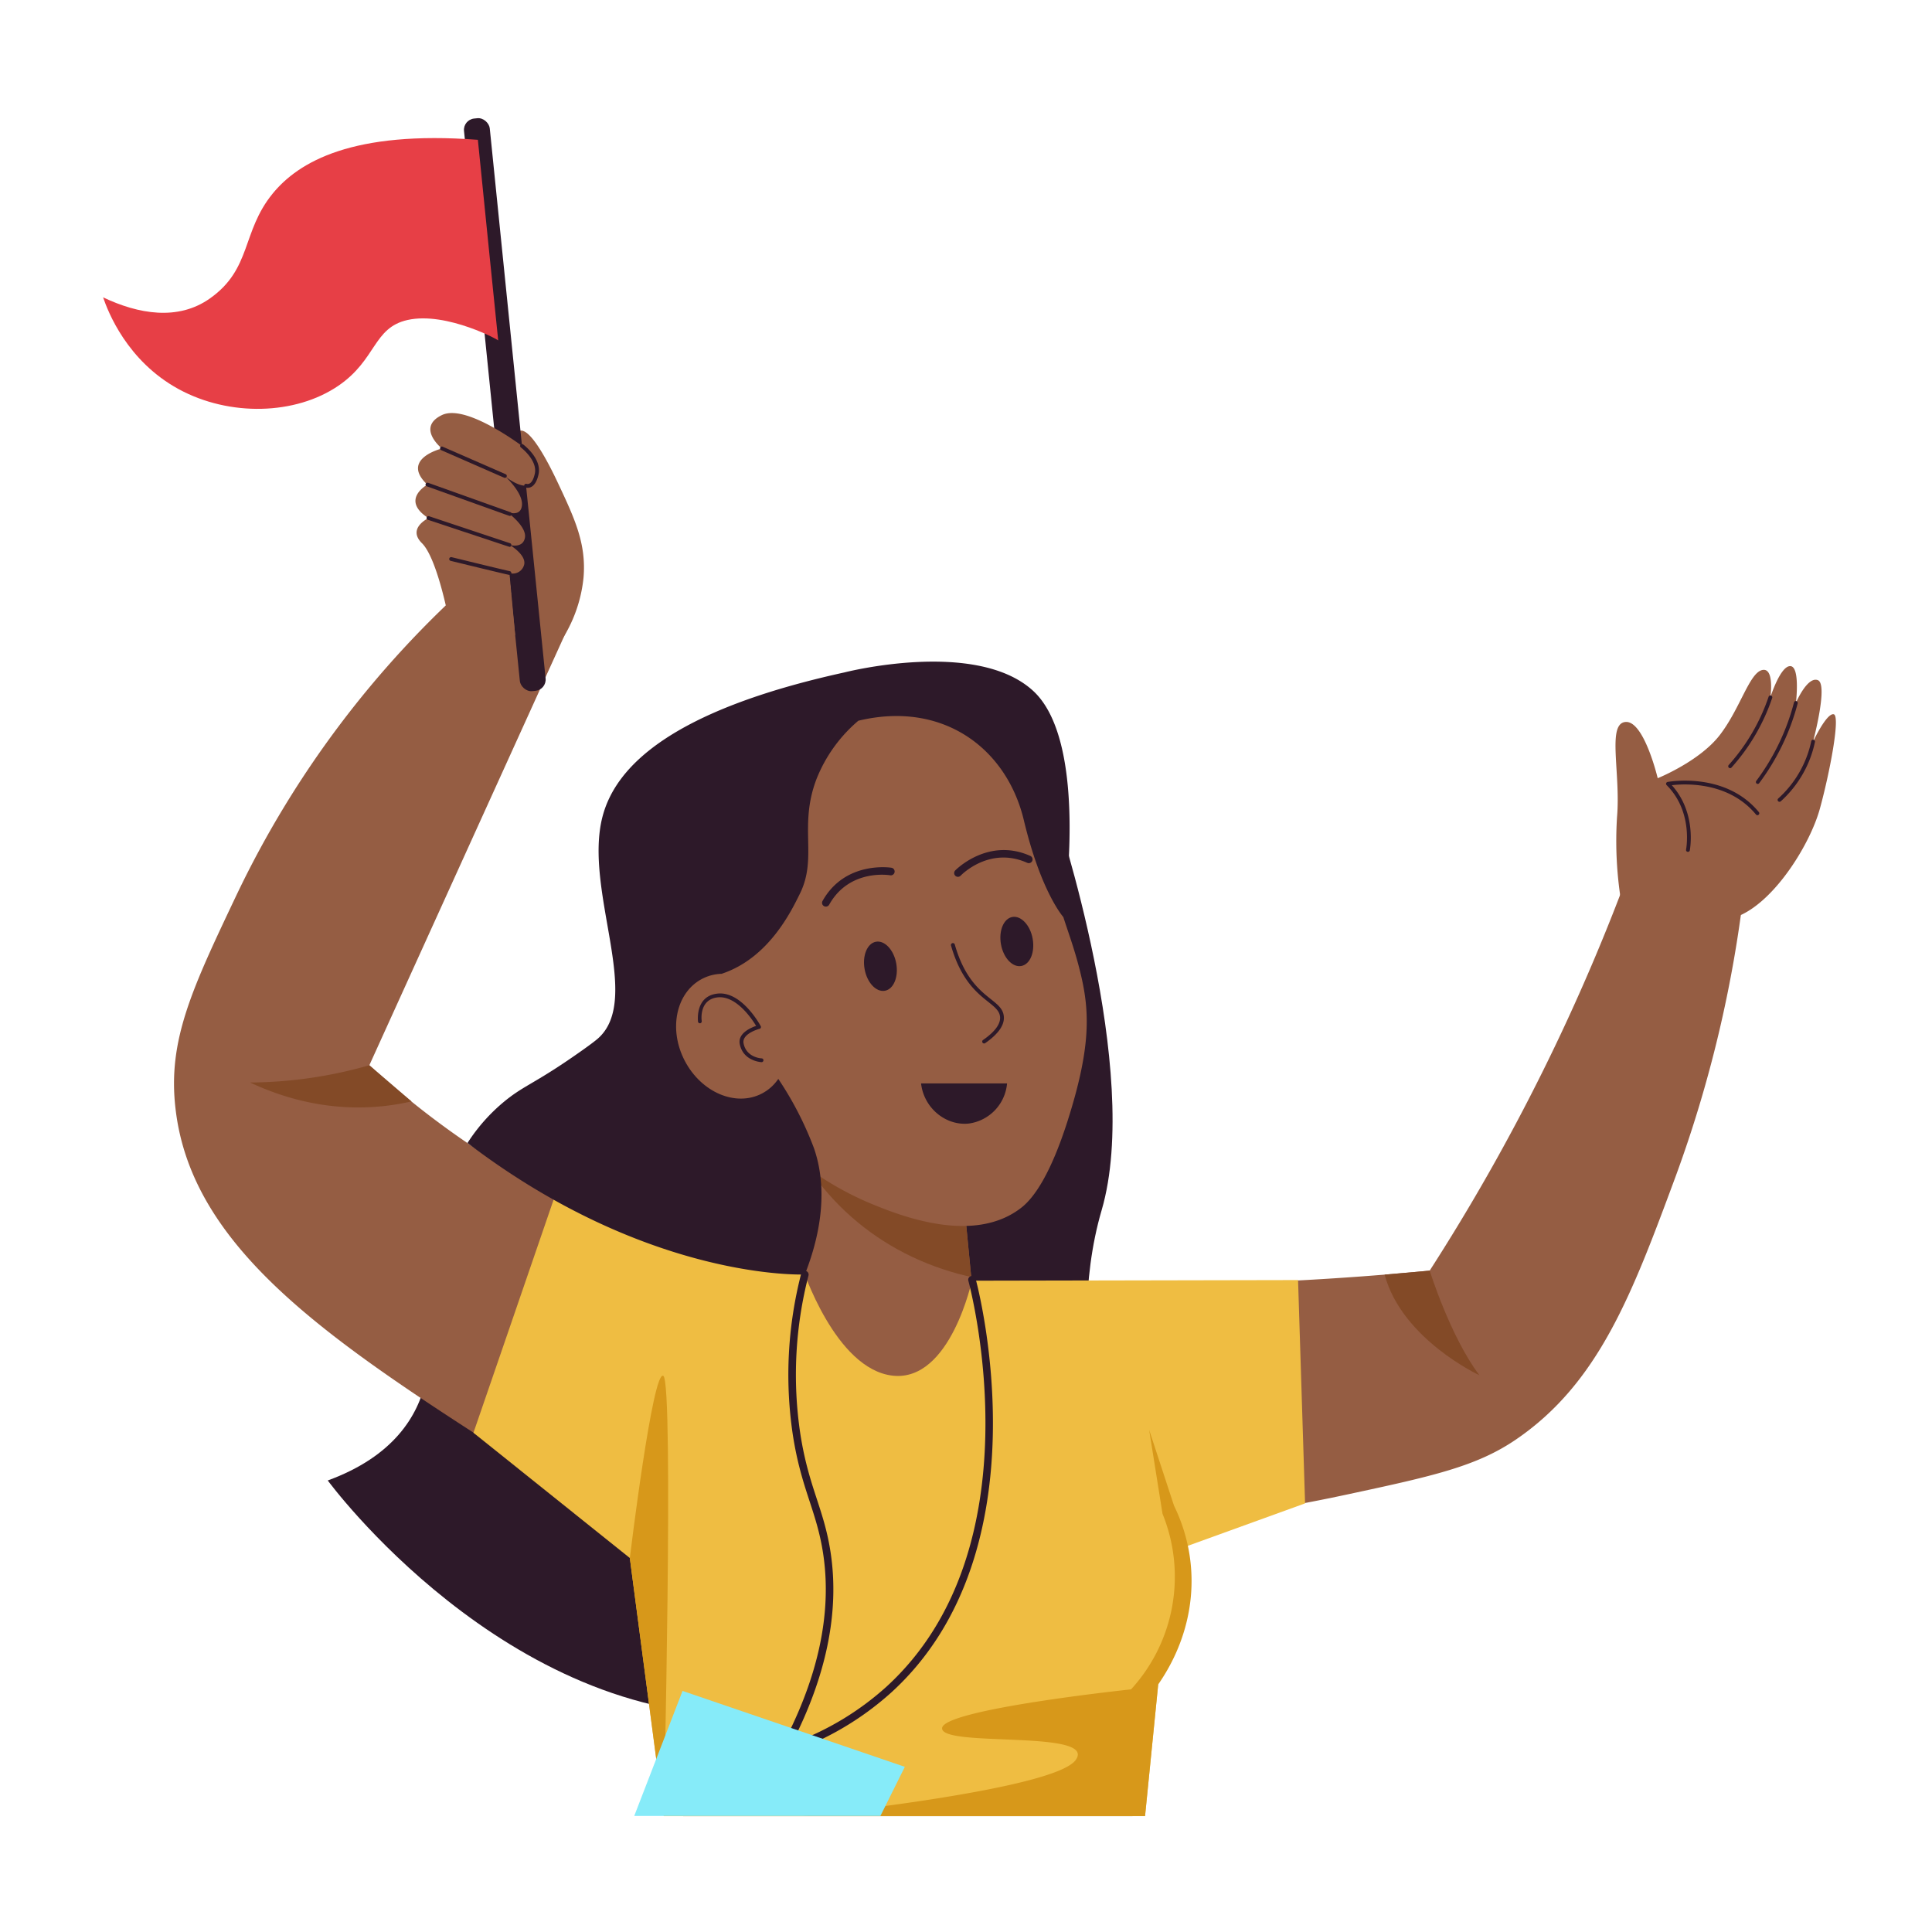 <svg height="512" viewBox="0 0 512 512" width="512" xmlns="http://www.w3.org/2000/svg" xmlns:xlink="http://www.w3.org/1999/xlink"><clipPath id="clip-path"><path d="m211.21 278.86h44.5v83.77h-44.5z" transform="matrix(.995 -.096 .096 .995 -29.76 23.94)"/></clipPath><g id="Guide"><path d="m112.49 349.13s9.44 30.4-25.63 43.21c0 0 47.09 64.23 112.93 62.22s96.15-52.69 96.15-52.69-14.83-44.14-4-81.13-12.14-105.32-12.14-105.32l-109.63 92.15z" fill="#2d1929"/><g clip-path="url(#clip-path)"><path d="m211.21 278.86h44.5v83.77h-44.5z" fill="#955d43" transform="matrix(.995 -.096 .096 .995 -29.76 23.94)"/><path d="m207.92 297.84c9.47 22.26 29 37 52.51 41.18l-2.66-34.6z" fill="#834a27"/></g><path d="m214.72 343.94s-47.4 10.06-50 30.35c-2.49 19.47 16.34 107 16.34 107h119.07s13.77-107.14 0-125.3c-14.28-18.87-85.41-12.05-85.41-12.05z" fill="#955d43"/><path d="m311.88 405.68s9.86 26.79-9 42.81l-13.32 6.07-3.88-29.25z" fill="#efbd42"/><path d="m145.84 173.67a37.5 37.5 0 0 0 8.8-20.59c.77-9-2.34-15.63-6.74-25-1.52-3.22-7-14.74-10.13-13.93-2.34.6-2.53 7.68-2.64 10.79a47.75 47.75 0 0 0 1.28 12.3c2.08 10.28 2.19 20.87 3.29 31.31z" fill="#955d43"/><path d="m286.67 259.29c-2.21-9.83-5.18-15.65-6.41-22.1-3-15.94-2.45-28.39-15-38.24a55.86 55.86 0 0 0 -13.17-9.4c-17.72-10.5-45.2-8.18-62.39 7.52-19.81 18.08-16.89 45.61-16.16 52.44 3.39 31.93 27.66 51.23 38.11 58.17a82 82 0 0 0 18.73 11.11c7.47 3.09 27.49 11.36 40.37 1.19 3.36-2.66 7.72-8.93 12.22-23.07 5.8-18.28 5.91-27.79 3.7-37.62z" fill="#955d43"/><g fill="#2d1929"><path d="m260.51 275.61c3.14-2.17 4.66-4.23 4.52-6.09-.33-4.3-8.83-4.33-13-18.94a.5.5 0 0 1 1-.27c4.18 14.66 12.63 14 13 19.13.17 2.25-1.49 4.6-4.94 7a.5.5 0 0 1 -.58-.83z"/><path d="m270.65 256c-2.32.42-4.73-2.14-5.38-5.73s.7-6.84 3-7.26 4.74 2.14 5.39 5.73-.66 6.83-3.01 7.26z"/><path d="m234.51 262.56c-2.32.42-4.73-2.14-5.38-5.73s.7-6.84 3-7.26 4.73 2.14 5.38 5.73-.68 6.84-3 7.26z"/><path d="m253.86 232.37a1 1 0 0 1 -.72-1.69c.08-.09 8.69-8.89 19.91-3.85a1 1 0 0 1 -.82 1.83c-9.91-4.45-17.34 3.08-17.65 3.4a1 1 0 0 1 -.72.31z"/><path d="m218.85 240.26a1 1 0 0 1 -.87-1.49c6-10.74 18.14-8.83 18.26-8.81a1 1 0 0 1 -.33 2c-.44-.08-10.9-1.68-16.18 7.81a1 1 0 0 1 -.88.49z"/></g><path d="m234.88 337.94a825.9 825.9 0 0 0 144-1.21 544.13 544.13 0 0 0 53.94-108.87l29.46 7.26a333 333 0 0 1 -18.28 76.81c-11.43 30.82-20.21 54.52-42.26 69.56-10.41 7.1-21.91 9.67-44.48 14.51a477.29 477.29 0 0 1 -69.26 9.68z" fill="#955d43"/><path d="m151.71 163.75q-26.91 59.25-53.83 118.55c38.26 35.15 85.53 54.83 135.45 59.42l-26 83.59a524.39 524.39 0 0 1 -67.67-36.55c-50.06-32-88.79-56.7-93.15-95-2.11-18.11 4.4-31.76 16.29-56.82a263.14 263.14 0 0 1 62.9-83.47z" fill="#955d43"/><path d="m147.11 316.77q-10.81 31.47-21.64 62.93l41.44 33.19 9 68.4h127.54l7-70.06 35.41-12.82-1.86-59.18-87 .17a210.5 210.5 0 0 1 -109.89-22.63z" fill="#efbd42"/><path d="m212.55 335.71s8.77 27.22 24.08 28.86 21-25.47 21-25.47-28.14-9.61-45.08-3.39z" fill="#955d43"/><path d="m304.54 378.94 6.58 20.06c7.73 15.89 5.5 33.45-4.19 47.4l-3.48 34.86h-90.9s66.7-6.75 72.52-14.84-35.16-3.29-35.41-8.35 50.08-10.37 50.08-10.37a44.22 44.22 0 0 0 8.34-46.53z" fill="#d7981a"/><path d="m166.91 412.89s6.11-50.4 8.9-48.25.08 116.65.08 116.65z" fill="#d7981a"/><path d="m227.47 191a39.16 39.16 0 0 0 -11.11 15.51c-4.75 12.52.38 20.72-4.39 30.35-2.2 4.44-8.16 17-20.63 21.17-.65 4.54.2 4.47 3.1 11.21 1.87 4.35 4.22 6.82 6.4 9.44a89.14 89.14 0 0 1 14.88 25.63c1.79 5.2 4.3 16.38-2.43 33.44 0 0-41.25 1.85-89.4-34.85a47.69 47.69 0 0 1 9.85-11.07c4.54-3.72 7.37-4.56 15.68-10.12 2.72-1.82 7.3-5 8.93-6.4 12.22-10.51-3.83-39.43 1.35-59 3.46-13.09 18-28 64.08-38.11 0 0 35-9 50.06 4.93s7.93 59.87 7.93 59.87-5.89-6.57-10.44-25.63-21.46-31.75-43.86-26.37z" fill="#2d1929"/><path d="m201.91 289.8c-6.91 3.6-16.06-.29-20.44-8.68s-2.31-18.12 4.6-21.72 16.05.29 20.43 8.68 2.32 18.12-4.59 21.72z" fill="#955d43"/><path d="m201.79 281.48c-.05 0-4.87-.25-5.75-4.81-.54-2.83 2.89-4.3 4.34-4.8-1.15-1.91-5.42-8.26-10.41-7.53-4.72.69-4.06 6-4 6.27a.5.5 0 0 1 -.43.56.5.5 0 0 1 -.56-.42c0-.07-.83-6.57 4.87-7.4 6.53-1 11.54 8.19 11.75 8.58a.49.49 0 0 1 -.31.72c-.05 0-4.73 1.25-4.24 3.83.73 3.78 4.65 4 4.81 4a.5.5 0 0 1 -.07 1z" fill="#2d1929"/><path d="m244.09 287.12h22.79a11.76 11.76 0 0 1 -10.14 10.63c-5.99.64-11.89-4-12.65-10.63z" fill="#2d1929"/><rect fill="#2d1929" height="152.51" rx="3" transform="matrix(.995 -.101 .101 .995 -10.16 14.09)" width="6.86" x="130.35" y="30.95"/><path d="m126.64 37.05c-33.17-2.52-47.52 5.82-54.42 14.3-8.22 10.1-5.47 19.9-16.59 27.74-8.46 6-19 4.14-28.31-.29 1.3 3.78 6.31 16.83 20 24.31 13.51 7.37 31 6.86 42.32-.86 10.17-6.92 9.2-15.39 18.36-17.45 10.44-2.34 25.06 5.76 24 5.44.08 0 .11 1.25-5.36-53.19z" fill="#e73f46"/><path d="m140.56 119.83s-16.56-13.15-23.45-9.83 0 8.86 0 8.86-11.15 2.72-3.86 9.58c0 0-7.29 4 .29 8.87 0 0-5.72 2.69-1.72 6.64s7 19.67 7 19.67l17.71 4.7-1.53-16.46a3.07 3.07 0 0 0 3.79-1.86c1.15-2.71-3.67-5.57-3.67-5.57s3.53 1 4-2-4.79-6.79-4.79-6.79 3.72 1.58 4-1.78-4.56-7.72-4.56-7.72 4.78 4.14 7.42 1.93-.63-8.24-.63-8.24z" fill="#955d43"/><path d="m135 152.36c-.32 0-14.64-3.5-15.57-3.73a.5.5 0 0 1 -.37-.6.51.51 0 0 1 .61-.37c.11 0 10.72 2.64 15.44 3.71a.5.5 0 0 1 -.11.99z" fill="#2d1929"/><path d="m135.1 144.93c-.13 0 1 .36-21.72-7.18a.5.5 0 0 1 -.32-.63.51.51 0 0 1 .63-.32l21.57 7.2a.5.5 0 0 1 -.16.93z" fill="#2d1929"/><path d="m135.1 136.72c-.14 0 1.19.46-22-7.84a.5.5 0 0 1 -.3-.64.51.51 0 0 1 .64-.3l21.85 7.81a.5.5 0 0 1 -.19.97z" fill="#2d1929"/><path d="m133.78 126.63c-.16 0 .9.44-16.87-7.34a.5.5 0 0 1 -.26-.66.49.49 0 0 1 .66-.25l16.69 7.29a.5.5 0 0 1 -.22.96z" fill="#2d1929"/><path d="m139.83 129.27a1.68 1.68 0 0 1 -.6-.1.51.51 0 0 1 -.28-.65.49.49 0 0 1 .64-.28 1.08 1.08 0 0 0 .78-.12c.42-.24 1-.89 1.37-2.63.74-3.52-3.65-6.88-3.7-6.91a.51.51 0 0 1 -.1-.7.5.5 0 0 1 .7-.1c.21.15 5 3.78 4.08 7.92-.36 1.67-1.18 3.57-2.89 3.57z" fill="#2d1929"/><path d="m97.88 282.3a117.26 117.26 0 0 1 -31.59 4.58c13.29 6.24 28 8.4 42.76 5z" fill="#834a27"/><path d="m429.8 240a100.54 100.54 0 0 1 -1.27-23.46c1-11.74-2.7-24.74 2.22-25.21s8.56 14.9 8.56 14.9 11.05-4.44 16.44-11.42 7.82-16.38 11.2-17.23 2.22 7.19 2.22 7.19 2.64-8.35 5.29-8.24 1.48 9.72 1.48 9.72 3-7.08 5.81-6-1.27 16.28-1.27 16.28 3.54-7.56 5.45-7.25-1.11 15.86-3.65 25.06-11.58 23.94-21.09 28.22-31.39-2.56-31.39-2.56z" fill="#955d43"/><path d="m458.5 203.57a.5.5 0 0 1 -.37-.84 52.08 52.08 0 0 0 10.57-18.09.5.5 0 0 1 .63-.31.51.51 0 0 1 .32.63 53 53 0 0 1 -10.78 18.44.5.5 0 0 1 -.37.17z" fill="#2d1929"/><path d="m465.83 207.75a.5.5 0 0 1 -.4-.8 60.13 60.13 0 0 0 10-20.8.5.5 0 0 1 .61-.35.5.5 0 0 1 .36.61 61.25 61.25 0 0 1 -10.19 21.13.49.49 0 0 1 -.38.21z" fill="#2d1929"/><path d="m471.25 211.61a28.31 28.31 0 0 0 8.75-15.18.5.5 0 0 1 .6-.38.49.49 0 0 1 .38.59 29.3 29.3 0 0 1 -9.05 15.71.5.5 0 0 1 -.68-.74z" fill="#2d1929"/><path d="m447.32 225.75a.49.49 0 0 1 -.49-.6c0-.1 1.94-10-5.16-17.09a.5.5 0 0 1 .26-.84c.15 0 15.24-2.86 24.19 8a.5.5 0 0 1 -.07.7.49.49 0 0 1 -.7-.07c-7.31-8.83-19-8.16-22.3-7.76 6.69 7.42 4.78 17.19 4.76 17.29a.5.5 0 0 1 -.49.37z" fill="#2d1929"/><path d="m206.87 463.37c9.85-18.28 13.65-35.59 11.3-51.44-1.71-11.55-5.82-17.15-8.07-31.73a107.36 107.36 0 0 1 2.22-42.67 1 1 0 1 1 1.94.49 105.4 105.4 0 0 0 -2.18 41.87c2.23 14.42 6.32 19.93 8.07 31.74 2.32 15.63-1.16 32.58-10.33 50.42a76.07 76.07 0 0 0 25.09-15.05c40.16-36.71 22.48-104.72 21.71-107.6a1 1 0 0 1 .71-1.22 1 1 0 0 1 1.22.7c.79 2.93 18.76 72.08-22.29 109.59a78.7 78.7 0 0 1 -28.19 16.36 1 1 0 0 1 -1.2-1.46z" fill="#2d1929"/><path d="m233.32 481.24h-65.24q6.39-16.56 12.8-33.13l58.91 20.12z" fill="#86ebf9"/><path d="m378.89 336.73s5.37 17.33 13.16 27.72c0 0-20.52-9.52-25.11-26.66z" fill="#834a27"/></g></svg>